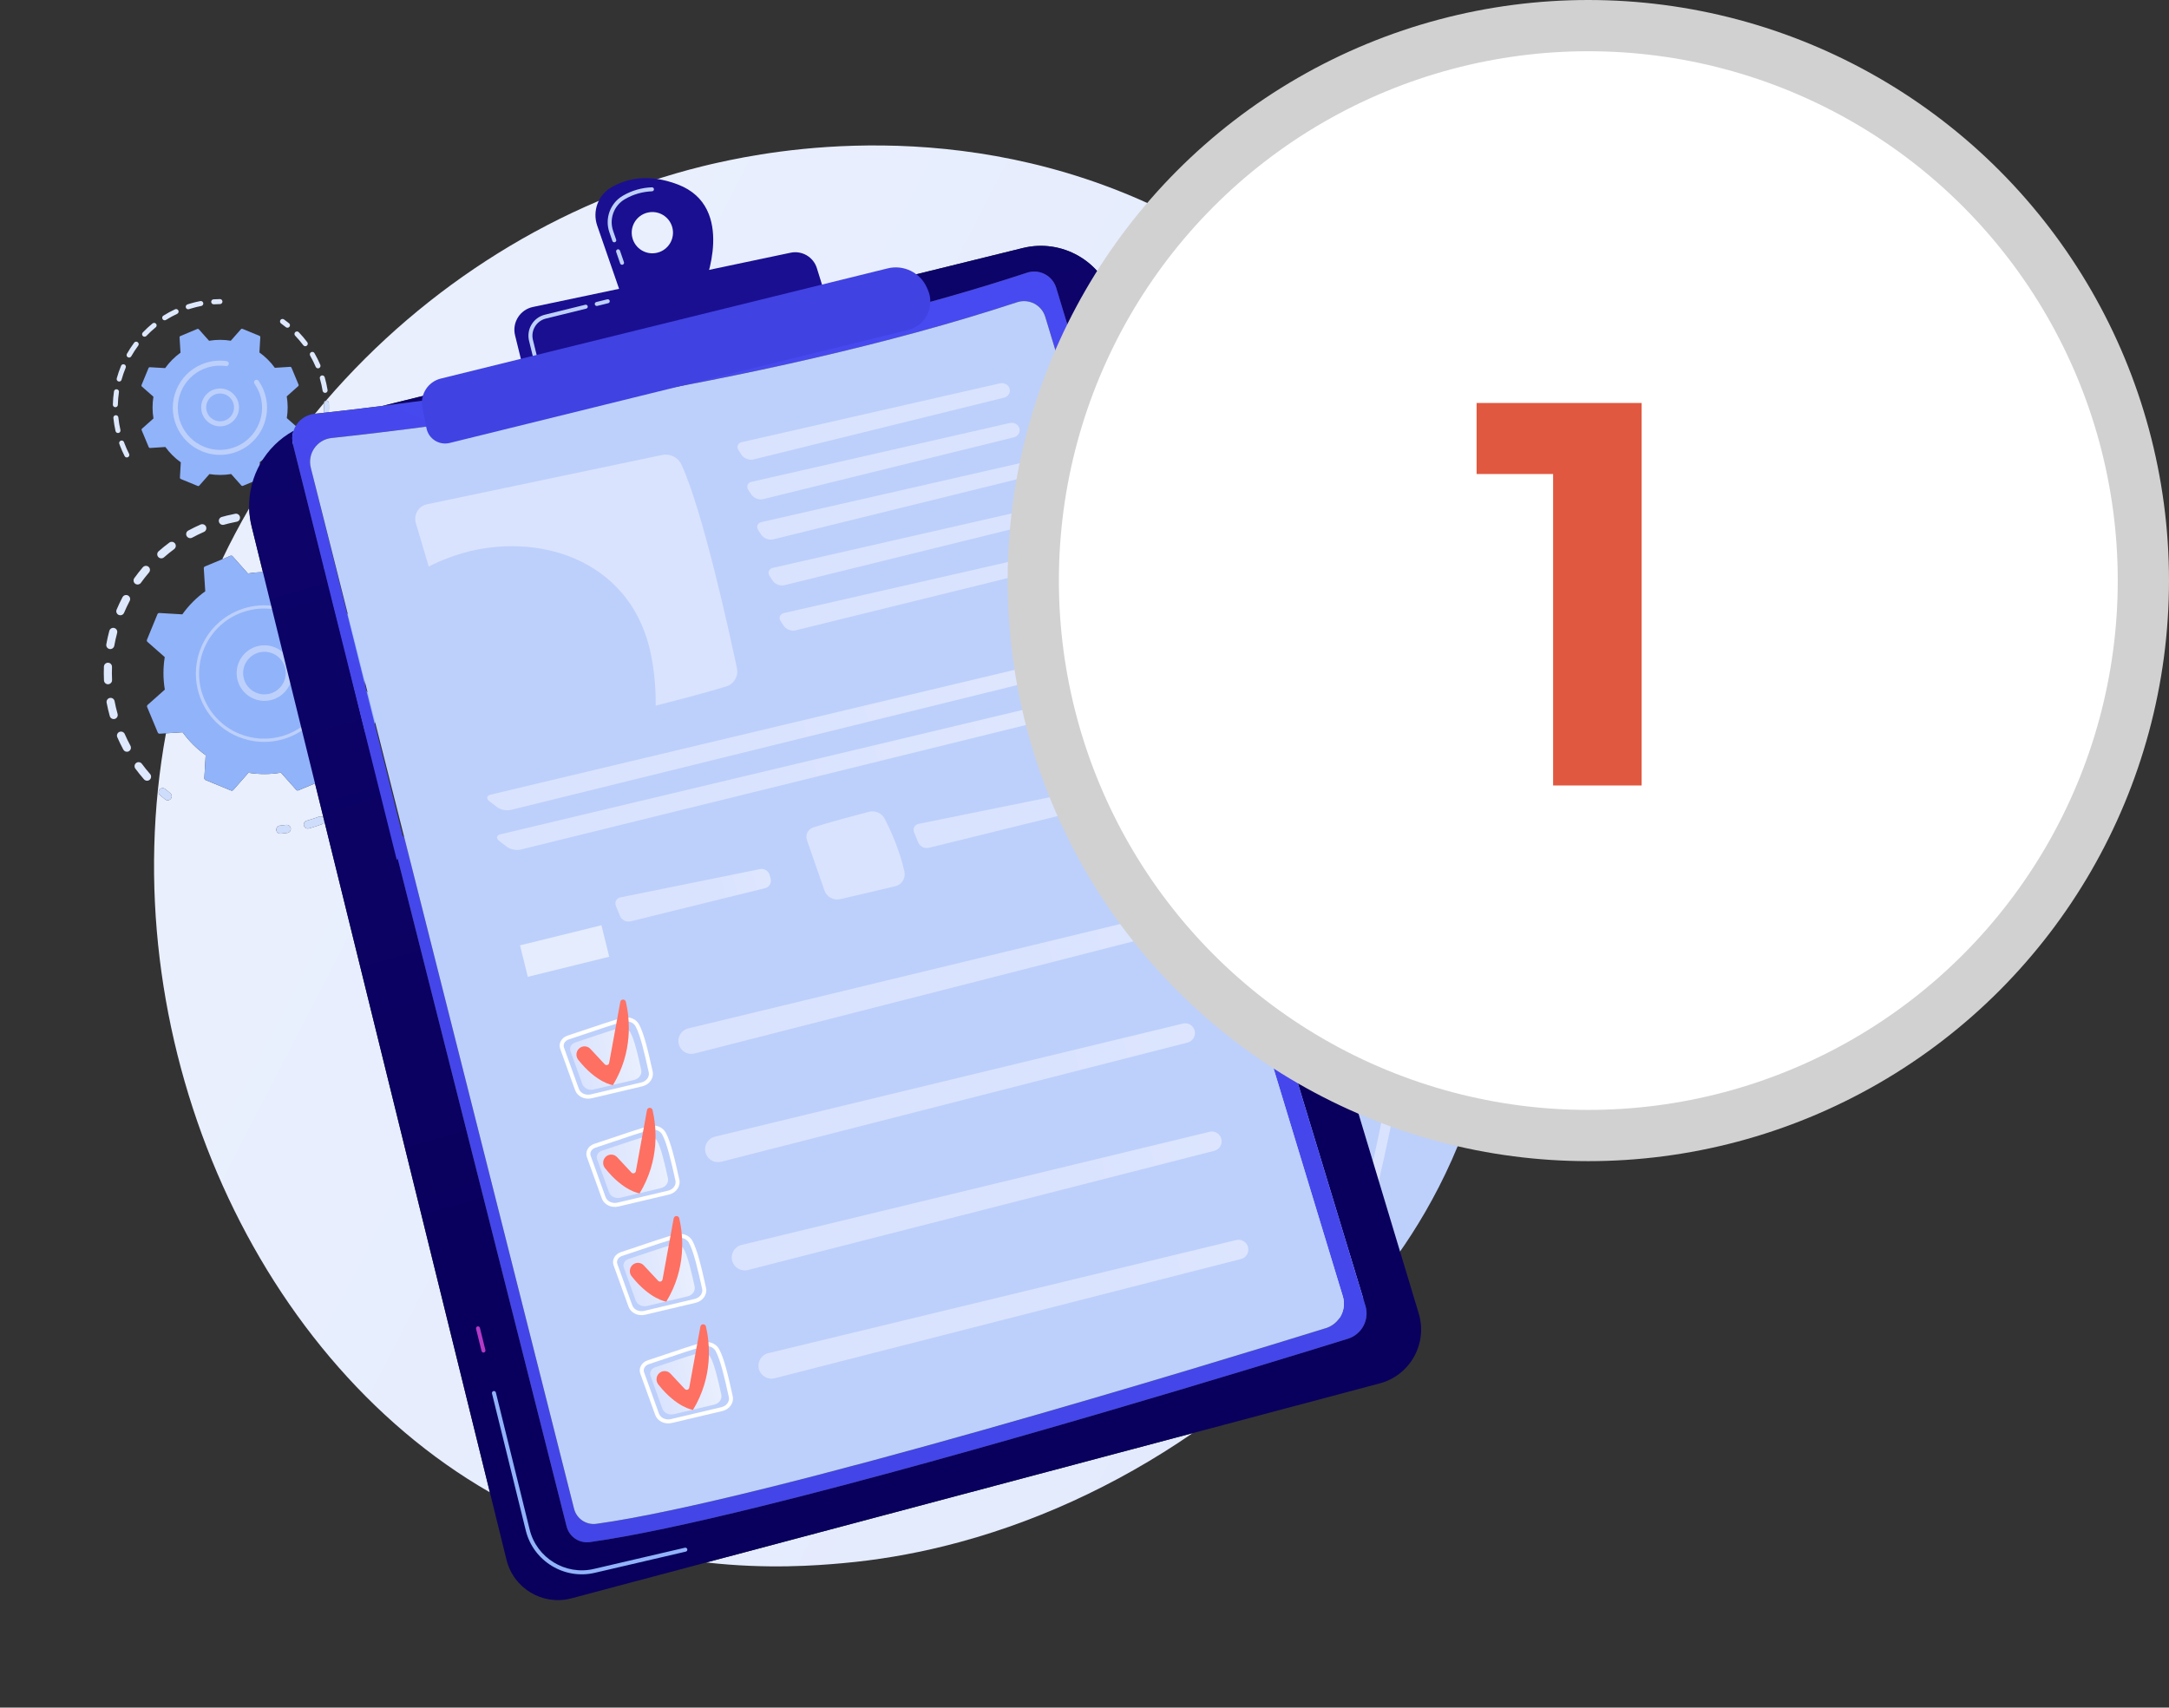 <svg width="127" height="100" viewBox="0 0 127 100" fill="none" xmlns="http://www.w3.org/2000/svg">
<rect x="0" y="0" width="127" height="100" fill="#333333" stroke="none"/>
<path d="M55.266 90.549C53.307 91.032 51.328 91.367 49.34 91.544C47.82 91.68 44.941 91.909 41.357 91.502L69.831 83.93C65.354 87.012 60.389 89.285 55.266 90.549ZM28.682 87.395C14.588 79.294 6.516 60.428 9.717 42.944L10.693 42.882C11.072 43.408 11.53 43.858 12.043 44.225L11.965 45.571C11.962 45.618 11.989 45.662 12.033 45.68L13.53 46.295C13.552 46.304 13.576 46.306 13.598 46.3C13.62 46.295 13.639 46.283 13.655 46.266L14.546 45.254C15.168 45.354 15.81 45.356 16.45 45.249L17.346 46.256C17.374 46.287 17.416 46.3 17.455 46.29C17.461 46.289 17.466 46.287 17.471 46.285L18.445 45.879L18.941 47.893C18.884 47.826 18.793 47.795 18.705 47.817C18.696 47.819 18.688 47.822 18.679 47.825C18.506 47.889 18.328 47.949 18.152 48.003C18.088 48.022 18.024 48.041 17.96 48.058C17.834 48.094 17.76 48.225 17.795 48.351C17.828 48.477 17.956 48.548 18.08 48.517C18.083 48.517 18.085 48.516 18.087 48.516C18.155 48.496 18.222 48.477 18.29 48.457C18.475 48.4 18.662 48.337 18.844 48.27C18.922 48.241 18.975 48.175 18.992 48.1L28.682 87.395ZM16.356 48.355C16.244 48.383 16.166 48.489 16.177 48.608C16.189 48.739 16.305 48.834 16.436 48.822C16.564 48.81 16.694 48.795 16.822 48.777C16.83 48.776 16.839 48.775 16.847 48.773C16.963 48.744 17.041 48.632 17.025 48.51C17.023 48.498 17.02 48.485 17.017 48.473C16.983 48.364 16.875 48.291 16.758 48.308C16.637 48.324 16.513 48.338 16.391 48.35C16.379 48.351 16.367 48.353 16.356 48.355ZM9.468 46.159C9.422 46.171 9.379 46.196 9.346 46.235C9.26 46.335 9.272 46.485 9.371 46.569C9.469 46.654 9.57 46.737 9.671 46.816C9.731 46.864 9.806 46.878 9.875 46.861C9.924 46.849 9.97 46.821 10.004 46.778C10.054 46.714 10.067 46.633 10.045 46.562C10.031 46.517 10.005 46.476 9.965 46.445C9.869 46.369 9.773 46.29 9.68 46.21C9.619 46.158 9.54 46.142 9.468 46.159ZM81.649 72.21L65.18 17.546C64.5 15.29 62.171 13.962 59.883 14.526L22.386 23.773C21.166 23.924 20.109 24.047 19.253 24.143C19.261 23.963 19.262 23.782 19.256 23.602C19.255 23.589 19.253 23.576 19.249 23.565C19.231 23.503 19.172 23.459 19.104 23.461C19.098 23.461 19.092 23.462 19.086 23.463C24.933 16.661 32.794 11.793 41.128 9.738C41.45 9.658 41.771 9.583 42.094 9.513C45.002 8.874 56.189 6.6 67.901 12.226C69.621 13.052 73.464 15.076 77.402 18.819C86.648 27.608 90.806 42.004 88.719 54.952C87.698 61.283 85.187 67.13 81.649 72.21ZM15.394 33.507C15.102 33.511 14.808 33.537 14.515 33.586L13.619 32.579C13.591 32.548 13.549 32.535 13.51 32.545C13.504 32.546 13.499 32.548 13.494 32.55L13.013 32.751C13.499 31.733 14.026 30.738 14.589 29.771C14.6 30.122 14.647 30.478 14.734 30.833L15.394 33.507ZM18.958 24.175C18.774 24.196 18.603 24.215 18.441 24.232C18.613 24.022 18.787 23.813 18.963 23.607C18.963 23.609 18.963 23.61 18.963 23.613C18.97 23.8 18.968 23.989 18.958 24.175Z" fill="url(#paint0_linear_4593_5970)"/>
<path d="M8.667 45.715C8.584 45.736 8.493 45.71 8.432 45.641C8.255 45.44 8.084 45.227 7.925 45.011C7.847 44.905 7.87 44.757 7.975 44.679C8.001 44.66 8.03 44.648 8.059 44.64C8.149 44.618 8.248 44.65 8.307 44.73C8.458 44.935 8.62 45.137 8.788 45.328C8.812 45.354 8.828 45.384 8.837 45.416C8.863 45.502 8.839 45.599 8.767 45.663C8.737 45.688 8.703 45.706 8.667 45.715ZM7.487 44.019C7.385 44.044 7.274 43.998 7.222 43.901C7.094 43.665 6.976 43.42 6.868 43.174C6.815 43.054 6.871 42.914 6.991 42.862C7.004 42.857 7.016 42.852 7.029 42.849C7.139 42.822 7.256 42.877 7.303 42.985C7.405 43.219 7.518 43.452 7.639 43.676C7.647 43.691 7.653 43.705 7.657 43.72C7.69 43.826 7.644 43.943 7.543 43.997C7.525 44.007 7.506 44.014 7.487 44.019ZM6.713 42.103C6.591 42.134 6.466 42.063 6.43 41.942L6.428 41.937C6.356 41.678 6.293 41.414 6.243 41.15C6.22 41.026 6.298 40.906 6.419 40.876C6.424 40.874 6.428 40.873 6.432 40.873C6.552 40.85 6.668 40.922 6.703 41.037C6.706 41.045 6.708 41.053 6.709 41.062C6.757 41.312 6.816 41.563 6.885 41.809C6.92 41.935 6.847 42.066 6.721 42.102C6.718 42.102 6.716 42.103 6.713 42.103ZM6.382 40.065C6.368 40.068 6.352 40.071 6.337 40.072C6.206 40.078 6.095 39.977 6.088 39.846C6.076 39.578 6.074 39.306 6.084 39.038C6.088 38.93 6.164 38.841 6.264 38.816C6.285 38.811 6.307 38.809 6.33 38.81C6.434 38.813 6.52 38.884 6.548 38.978C6.555 39.002 6.559 39.029 6.558 39.056C6.548 39.31 6.55 39.569 6.562 39.823C6.568 39.938 6.49 40.038 6.382 40.065ZM6.515 38.005C6.484 38.013 6.45 38.014 6.416 38.008C6.288 37.985 6.202 37.862 6.225 37.733C6.272 37.469 6.331 37.203 6.401 36.944C6.424 36.858 6.492 36.795 6.573 36.775C6.611 36.766 6.651 36.766 6.691 36.777C6.773 36.798 6.834 36.861 6.857 36.937C6.869 36.978 6.871 37.023 6.859 37.067C6.793 37.313 6.736 37.565 6.692 37.816C6.675 37.912 6.603 37.983 6.515 38.005ZM7.102 36.025C7.054 36.037 7.002 36.034 6.953 36.013C6.833 35.962 6.777 35.823 6.828 35.703C6.932 35.455 7.049 35.209 7.174 34.972C7.207 34.91 7.263 34.868 7.327 34.852C7.381 34.839 7.441 34.845 7.494 34.873C7.552 34.904 7.593 34.955 7.611 35.014C7.628 35.072 7.624 35.136 7.593 35.193C7.475 35.418 7.364 35.652 7.264 35.887C7.234 35.959 7.173 36.008 7.102 36.025ZM8.114 34.224C8.049 34.24 7.978 34.228 7.919 34.187C7.813 34.11 7.788 33.962 7.865 33.855C8.021 33.638 8.19 33.424 8.364 33.219C8.398 33.18 8.441 33.155 8.487 33.144C8.559 33.126 8.638 33.142 8.699 33.194C8.734 33.224 8.759 33.263 8.771 33.305C8.794 33.38 8.779 33.464 8.724 33.528C8.558 33.722 8.399 33.925 8.25 34.132C8.216 34.18 8.167 34.211 8.114 34.224ZM9.501 32.692C9.418 32.712 9.326 32.687 9.266 32.618C9.179 32.52 9.189 32.371 9.287 32.284C9.488 32.106 9.7 31.935 9.916 31.776C9.942 31.756 9.97 31.744 10 31.736C10.09 31.714 10.189 31.746 10.248 31.826C10.264 31.848 10.276 31.872 10.284 31.898C10.312 31.991 10.28 32.096 10.198 32.157C9.993 32.309 9.792 32.471 9.601 32.64C9.571 32.666 9.537 32.683 9.501 32.692ZM11.194 31.51C11.091 31.535 10.981 31.489 10.928 31.392C10.866 31.276 10.909 31.133 11.024 31.071C11.259 30.943 11.504 30.824 11.75 30.716C11.762 30.711 11.775 30.706 11.788 30.703C11.898 30.676 12.015 30.731 12.062 30.838C12.066 30.847 12.069 30.856 12.072 30.865C12.106 30.978 12.051 31.102 11.94 31.151C11.706 31.253 11.474 31.366 11.25 31.488C11.232 31.498 11.213 31.505 11.194 31.51ZM13.874 30.55C13.87 30.551 13.866 30.552 13.862 30.553C13.71 30.582 13.558 30.615 13.407 30.652C13.309 30.677 13.211 30.703 13.115 30.73C13.112 30.731 13.11 30.732 13.107 30.732C12.985 30.762 12.86 30.691 12.823 30.571L12.822 30.566C12.786 30.44 12.86 30.309 12.986 30.274C13.088 30.245 13.191 30.218 13.294 30.192C13.453 30.153 13.613 30.117 13.773 30.087C13.893 30.064 14.009 30.136 14.044 30.251C14.046 30.259 14.049 30.267 14.05 30.275C14.074 30.399 13.996 30.52 13.874 30.55Z" fill="#DEE8FD"/>
<path d="M9.875 46.861C9.806 46.877 9.731 46.864 9.671 46.816C9.57 46.737 9.469 46.653 9.371 46.569C9.272 46.484 9.26 46.334 9.346 46.235C9.379 46.196 9.422 46.17 9.469 46.159C9.54 46.141 9.62 46.158 9.68 46.209C9.773 46.29 9.869 46.369 9.965 46.444C10.005 46.476 10.031 46.517 10.045 46.562C10.067 46.633 10.054 46.714 10.004 46.778C9.97 46.82 9.924 46.848 9.875 46.861Z" fill="url(#paint1_linear_4593_5970)"/>
<path d="M16.847 48.773C16.839 48.775 16.831 48.776 16.822 48.777C16.695 48.795 16.565 48.809 16.436 48.822C16.305 48.834 16.19 48.739 16.177 48.608C16.166 48.489 16.244 48.383 16.356 48.355C16.368 48.353 16.379 48.351 16.391 48.35C16.514 48.338 16.637 48.324 16.758 48.307C16.875 48.291 16.984 48.364 17.017 48.473C17.021 48.485 17.023 48.497 17.025 48.51C17.042 48.632 16.963 48.744 16.847 48.773Z" fill="url(#paint2_linear_4593_5970)"/>
<path d="M18.081 48.517C17.957 48.548 17.828 48.477 17.796 48.351C17.76 48.225 17.834 48.094 17.96 48.059C18.024 48.041 18.088 48.022 18.152 48.003C18.329 47.949 18.506 47.889 18.679 47.825C18.688 47.822 18.697 47.819 18.705 47.817C18.793 47.796 18.884 47.826 18.942 47.893L18.993 48.1C18.976 48.176 18.922 48.241 18.844 48.27C18.662 48.337 18.475 48.4 18.29 48.457C18.222 48.477 18.155 48.496 18.088 48.515C18.085 48.516 18.083 48.517 18.081 48.517Z" fill="url(#paint3_linear_4593_5970)"/>
<path d="M17.436 32.54C17.392 32.522 17.342 32.534 17.31 32.569L16.419 33.581C15.797 33.481 15.155 33.479 14.515 33.586L13.619 32.579C13.588 32.543 13.537 32.532 13.493 32.55L12 33.173C11.957 33.191 11.93 33.236 11.932 33.282L12.018 34.628C11.492 35.007 11.042 35.465 10.676 35.978L9.329 35.899C9.282 35.897 9.238 35.924 9.22 35.968L8.605 37.464C8.587 37.508 8.599 37.558 8.634 37.59L9.646 38.481C9.546 39.103 9.544 39.745 9.651 40.385L8.644 41.281C8.609 41.312 8.597 41.363 8.615 41.406L9.238 42.899C9.257 42.943 9.3 42.97 9.348 42.967L10.693 42.882C11.072 43.408 11.53 43.858 12.043 44.224L11.964 45.571C11.962 45.618 11.989 45.662 12.033 45.68L13.529 46.295C13.573 46.313 13.623 46.301 13.655 46.266L14.546 45.254C15.168 45.354 15.81 45.356 16.45 45.249L17.346 46.256C17.377 46.291 17.428 46.303 17.471 46.284L18.965 45.661C19.008 45.643 19.035 45.6 19.032 45.552L18.947 44.207C19.473 43.828 19.923 43.37 20.289 42.857L21.636 42.935C21.683 42.938 21.727 42.91 21.745 42.867L22.36 41.371C22.378 41.327 22.366 41.276 22.331 41.245L21.319 40.354C21.419 39.731 21.421 39.09 21.314 38.45L22.321 37.554C22.356 37.522 22.368 37.472 22.35 37.428L21.727 35.935C21.709 35.891 21.665 35.864 21.617 35.867L20.272 35.953C19.893 35.427 19.435 34.977 18.922 34.611L19 33.264C19.003 33.217 18.976 33.173 18.932 33.155L17.436 32.54Z" fill="#91B3FA"/>
<path d="M14.741 40.42C15.008 40.618 15.337 40.7 15.667 40.651C16.346 40.549 16.817 39.914 16.716 39.233C16.615 38.554 15.979 38.083 15.299 38.184C14.619 38.286 14.148 38.921 14.249 39.602C14.259 39.663 14.272 39.724 14.29 39.782C14.367 40.036 14.523 40.259 14.741 40.42ZM17.091 39.178C17.223 40.065 16.61 40.894 15.723 41.026C15.293 41.09 14.864 40.983 14.515 40.725C14.166 40.466 13.938 40.087 13.874 39.657C13.742 38.77 14.356 37.941 15.243 37.809C16.05 37.689 16.809 38.186 17.039 38.945C17.062 39.02 17.079 39.098 17.091 39.178Z" fill="#BDD0FB"/>
<path d="M19.296 38.295C19.256 38.165 19.21 38.035 19.157 37.908C19.14 37.868 19.123 37.828 19.105 37.789C19.016 37.594 18.912 37.406 18.794 37.229C18.792 37.226 18.791 37.224 18.789 37.221C18.785 37.215 18.78 37.208 18.775 37.201C18.766 37.188 18.757 37.175 18.748 37.161C18.724 37.127 18.681 37.113 18.643 37.125C18.633 37.127 18.625 37.132 18.616 37.138C18.573 37.167 18.563 37.227 18.592 37.27C18.746 37.491 18.877 37.731 18.982 37.981C19.502 39.227 19.308 40.595 18.589 41.628C18.189 42.203 17.626 42.674 16.933 42.963C16.812 43.014 16.689 43.059 16.565 43.096C15.728 43.349 14.838 43.308 14.018 42.971C13.077 42.584 12.343 41.854 11.951 40.915C11.142 38.975 12.062 36.742 14 35.933C14.119 35.883 14.241 35.839 14.364 35.802C14.898 35.64 15.461 35.597 16.013 35.678C16.027 35.68 16.041 35.679 16.054 35.675C16.088 35.664 16.115 35.635 16.12 35.597C16.128 35.546 16.092 35.498 16.04 35.49C15.46 35.406 14.869 35.451 14.309 35.62C14.18 35.66 14.052 35.706 13.927 35.758C11.892 36.607 10.928 38.954 11.776 40.988C12.188 41.974 12.958 42.74 13.946 43.147C14.806 43.5 15.741 43.544 16.619 43.278C16.75 43.238 16.879 43.192 17.006 43.138C17.992 42.727 18.759 41.956 19.165 40.969C19.519 40.108 19.562 39.173 19.296 38.295Z" fill="#BDD0FB"/>
<path d="M12.913 17.804C12.902 17.806 12.891 17.807 12.88 17.808C12.761 17.809 12.641 17.814 12.523 17.822C12.442 17.827 12.372 17.767 12.366 17.685C12.361 17.613 12.409 17.55 12.477 17.533C12.485 17.531 12.494 17.53 12.502 17.53C12.627 17.521 12.752 17.516 12.877 17.515C12.943 17.514 13 17.558 13.018 17.619C13.022 17.632 13.024 17.646 13.025 17.66C13.025 17.729 12.978 17.788 12.913 17.804Z" fill="#DEE8FD"/>
<path d="M7.461 26.785C7.397 26.801 7.327 26.771 7.296 26.709C7.194 26.509 7.102 26.301 7.022 26.09C7.01 26.058 6.998 26.026 6.986 25.994C6.956 25.919 6.998 25.834 7.074 25.806C7.079 25.804 7.084 25.803 7.089 25.802C7.161 25.784 7.236 25.823 7.261 25.894C7.272 25.924 7.284 25.955 7.295 25.985C7.372 26.188 7.46 26.386 7.557 26.577C7.561 26.584 7.564 26.593 7.566 26.601C7.587 26.668 7.557 26.741 7.493 26.773C7.482 26.779 7.472 26.783 7.461 26.785ZM6.943 25.356C6.943 25.356 6.942 25.356 6.941 25.356C6.862 25.374 6.785 25.325 6.765 25.246C6.707 24.992 6.665 24.734 6.639 24.477C6.631 24.403 6.68 24.337 6.749 24.32C6.756 24.318 6.763 24.317 6.77 24.317C6.841 24.309 6.905 24.353 6.925 24.419C6.927 24.428 6.929 24.437 6.93 24.447C6.955 24.692 6.996 24.939 7.051 25.18C7.069 25.259 7.021 25.337 6.943 25.356ZM6.79 23.843C6.778 23.846 6.765 23.848 6.752 23.847C6.671 23.846 6.607 23.779 6.608 23.698C6.614 23.439 6.636 23.177 6.674 22.921C6.684 22.861 6.728 22.814 6.784 22.8C6.802 22.796 6.821 22.795 6.841 22.798C6.899 22.806 6.944 22.848 6.96 22.901C6.966 22.92 6.968 22.942 6.964 22.964C6.928 23.209 6.907 23.458 6.901 23.704C6.9 23.772 6.853 23.828 6.79 23.843ZM7.012 22.34C6.988 22.346 6.963 22.346 6.938 22.339C6.86 22.317 6.814 22.237 6.836 22.159C6.905 21.909 6.99 21.662 7.089 21.422C7.108 21.377 7.146 21.346 7.19 21.335C7.219 21.328 7.251 21.33 7.281 21.343C7.323 21.36 7.353 21.395 7.365 21.436C7.374 21.467 7.373 21.501 7.36 21.534C7.265 21.762 7.184 21.999 7.118 22.237C7.103 22.29 7.062 22.328 7.012 22.34ZM7.594 20.936C7.559 20.944 7.52 20.94 7.487 20.921C7.416 20.881 7.392 20.792 7.431 20.721C7.559 20.496 7.702 20.276 7.856 20.068C7.877 20.039 7.907 20.02 7.939 20.012C7.98 20.002 8.025 20.01 8.061 20.037C8.087 20.057 8.105 20.083 8.114 20.113C8.127 20.155 8.12 20.203 8.092 20.242C7.944 20.441 7.808 20.651 7.686 20.865C7.665 20.902 7.632 20.926 7.594 20.936ZM8.5 19.714C8.453 19.726 8.401 19.714 8.364 19.678C8.305 19.622 8.303 19.529 8.359 19.471C8.538 19.283 8.731 19.105 8.931 18.941C8.949 18.927 8.968 18.918 8.989 18.913C9.042 18.899 9.1 18.917 9.137 18.962C9.15 18.977 9.159 18.994 9.164 19.012C9.181 19.067 9.164 19.13 9.117 19.168C8.925 19.324 8.742 19.494 8.571 19.673C8.551 19.694 8.526 19.708 8.5 19.714ZM9.678 18.752C9.618 18.767 9.553 18.743 9.519 18.688C9.476 18.62 9.496 18.529 9.565 18.486C9.784 18.348 10.015 18.223 10.25 18.113C10.258 18.109 10.268 18.106 10.277 18.104C10.343 18.087 10.414 18.12 10.444 18.184C10.447 18.19 10.45 18.197 10.452 18.203C10.473 18.272 10.44 18.347 10.374 18.379C10.149 18.484 9.93 18.603 9.721 18.734C9.707 18.743 9.693 18.748 9.678 18.752ZM11.055 18.108C10.981 18.126 10.905 18.085 10.881 18.011C10.86 17.938 10.898 17.852 10.975 17.827C11.018 17.813 11.061 17.799 11.104 17.786C11.21 17.754 11.317 17.724 11.425 17.698C11.526 17.673 11.628 17.65 11.729 17.631C11.804 17.616 11.876 17.661 11.898 17.732C11.899 17.736 11.9 17.741 11.901 17.747C11.916 17.823 11.868 17.898 11.793 17.917C11.79 17.917 11.788 17.918 11.785 17.918C11.689 17.937 11.592 17.958 11.496 17.982C11.393 18.008 11.29 18.036 11.189 18.067C11.148 18.079 11.107 18.092 11.066 18.105C11.062 18.106 11.059 18.107 11.055 18.108Z" fill="#DEE8FD"/>
<path d="M18.963 23.606C18.963 23.539 19.01 23.481 19.074 23.465C19.078 23.464 19.082 23.463 19.086 23.463C19.045 23.511 19.004 23.558 18.963 23.606Z" fill="#DEE8FD"/>
<path d="M19.253 24.142C19.151 24.154 19.053 24.165 18.957 24.175C18.968 23.988 18.97 23.8 18.963 23.613C18.963 23.611 18.963 23.608 18.963 23.606C19.004 23.558 19.044 23.511 19.086 23.463C19.092 23.462 19.098 23.461 19.104 23.461C19.172 23.459 19.23 23.503 19.249 23.565C19.253 23.577 19.255 23.589 19.256 23.602C19.262 23.782 19.261 23.962 19.253 24.142Z" fill="url(#paint4_linear_4593_5970)"/>
<path d="M19.07 23.004C19.066 23.005 19.062 23.006 19.058 23.006C18.978 23.019 18.904 22.964 18.89 22.885C18.852 22.646 18.798 22.405 18.73 22.172C18.708 22.094 18.753 22.013 18.83 21.99C18.832 21.99 18.834 21.989 18.836 21.989C18.911 21.97 18.988 22.014 19.011 22.088L19.012 22.091C19.082 22.336 19.139 22.587 19.18 22.838C19.192 22.914 19.143 22.986 19.07 23.004ZM18.655 21.567C18.586 21.584 18.514 21.549 18.485 21.482C18.39 21.258 18.28 21.038 18.159 20.827C18.119 20.757 18.143 20.667 18.213 20.627C18.226 20.62 18.238 20.615 18.251 20.612C18.313 20.597 18.38 20.623 18.413 20.681C18.54 20.902 18.655 21.133 18.755 21.367C18.757 21.373 18.759 21.378 18.76 21.382C18.782 21.453 18.747 21.53 18.677 21.559C18.67 21.563 18.662 21.566 18.655 21.567ZM17.909 20.271C17.854 20.284 17.793 20.264 17.757 20.216C17.611 20.022 17.451 19.834 17.282 19.659C17.227 19.601 17.228 19.508 17.286 19.452C17.306 19.433 17.328 19.421 17.353 19.416C17.402 19.403 17.456 19.417 17.494 19.456C17.67 19.64 17.838 19.836 17.991 20.04C18.001 20.055 18.009 20.07 18.014 20.086C18.031 20.143 18.012 20.207 17.962 20.245C17.945 20.258 17.927 20.266 17.909 20.271Z" fill="#DEE8FD"/>
<path d="M16.866 19.188C16.824 19.198 16.776 19.19 16.739 19.16C16.646 19.085 16.551 19.012 16.455 18.943C16.39 18.895 16.375 18.804 16.422 18.739C16.443 18.709 16.473 18.69 16.506 18.682C16.546 18.672 16.59 18.679 16.626 18.705C16.726 18.777 16.826 18.853 16.924 18.933C16.947 18.951 16.963 18.977 16.972 19.003C16.985 19.049 16.977 19.099 16.945 19.138C16.924 19.164 16.896 19.18 16.866 19.188Z" fill="#DEE8FD"/>
<path d="M14.195 19.257C14.166 19.245 14.132 19.252 14.111 19.276L13.514 19.953C13.098 19.886 12.668 19.885 12.241 19.956L11.641 19.283C11.62 19.259 11.586 19.251 11.557 19.263L10.558 19.681C10.529 19.693 10.51 19.722 10.513 19.754L10.569 20.654C10.218 20.908 9.916 21.214 9.671 21.557L8.77 21.505C8.739 21.503 8.71 21.522 8.698 21.551L8.286 22.552C8.274 22.581 8.282 22.615 8.305 22.636L8.983 23.232C8.916 23.649 8.914 24.078 8.986 24.506L8.312 25.106C8.288 25.127 8.281 25.161 8.293 25.19L8.71 26.189C8.722 26.218 8.751 26.236 8.783 26.235L9.683 26.177C9.937 26.529 10.243 26.83 10.586 27.075L10.534 27.976C10.532 28.008 10.55 28.037 10.58 28.049L11.581 28.461C11.61 28.473 11.644 28.465 11.665 28.442L12.262 27.764C12.678 27.831 13.107 27.832 13.535 27.761L14.135 28.435C14.156 28.459 14.19 28.466 14.219 28.454L15.218 28.037C15.247 28.025 15.265 27.995 15.264 27.964L15.207 27.064C15.558 26.81 15.86 26.503 16.105 26.16L17.006 26.213C17.037 26.215 17.066 26.196 17.078 26.167L17.49 25.166C17.502 25.137 17.494 25.103 17.471 25.082L16.793 24.485C16.86 24.069 16.862 23.639 16.79 23.212L17.464 22.612C17.488 22.591 17.495 22.557 17.483 22.528L17.066 21.529C17.054 21.5 17.025 21.481 16.993 21.483L16.093 21.54C15.839 21.189 15.533 20.887 15.19 20.642L15.242 19.742C15.244 19.71 15.225 19.68 15.196 19.669L14.195 19.257Z" fill="#91B3FA"/>
<path d="M13.007 24.665C13.223 24.633 13.413 24.519 13.542 24.344C13.672 24.169 13.725 23.954 13.693 23.739C13.661 23.524 13.547 23.334 13.372 23.204C13.197 23.075 12.982 23.021 12.767 23.053C12.323 23.119 12.015 23.535 12.081 23.979C12.087 24.02 12.096 24.058 12.108 24.096C12.223 24.476 12.603 24.726 13.007 24.665ZM13.983 23.695C14.027 23.988 13.954 24.281 13.778 24.519C13.602 24.756 13.344 24.911 13.051 24.955C12.447 25.045 11.883 24.627 11.792 24.023C11.702 23.418 12.12 22.854 12.724 22.764C13.017 22.72 13.309 22.793 13.546 22.969C13.74 23.112 13.878 23.309 13.947 23.535C13.963 23.588 13.975 23.641 13.983 23.695Z" fill="#BDD0FB"/>
<path d="M15.518 23.081C15.491 22.992 15.46 22.904 15.424 22.817C15.351 22.644 15.261 22.477 15.156 22.323C15.151 22.316 15.146 22.309 15.141 22.302C15.104 22.248 15.038 22.228 14.979 22.245C14.964 22.25 14.95 22.256 14.938 22.265C14.871 22.312 14.855 22.403 14.901 22.469C15.001 22.613 15.086 22.768 15.153 22.93C15.157 22.939 15.16 22.948 15.164 22.957C15.32 23.341 15.375 23.751 15.329 24.153C15.305 24.371 15.25 24.587 15.167 24.797L15.165 24.802C15.162 24.807 15.16 24.812 15.158 24.817C14.908 25.427 14.435 25.901 13.827 26.155C13.748 26.188 13.669 26.217 13.588 26.241C13.047 26.405 12.47 26.378 11.94 26.16C11.331 25.91 10.856 25.437 10.602 24.829C10.349 24.222 10.347 23.551 10.597 22.942C10.847 22.332 11.32 21.858 11.928 21.604C12.005 21.572 12.084 21.544 12.164 21.519C12.509 21.415 12.873 21.386 13.231 21.439C13.253 21.442 13.275 21.44 13.295 21.434C13.347 21.418 13.389 21.373 13.397 21.315C13.408 21.235 13.353 21.161 13.273 21.149C12.873 21.09 12.465 21.122 12.079 21.239C11.99 21.266 11.902 21.297 11.815 21.334C11.135 21.617 10.606 22.149 10.326 22.831C10.046 23.512 10.047 24.262 10.332 24.942C10.615 25.622 11.147 26.151 11.829 26.431C12.422 26.675 13.067 26.705 13.673 26.521C13.763 26.494 13.852 26.462 13.94 26.425C15.257 25.876 15.924 24.418 15.518 23.081Z" fill="#BDD0FB"/>
<path d="M74.868 7.825C74.897 7.42 74.383 7.219 74.125 7.533C71.502 10.723 65.414 20.046 69.099 34.487C73.722 52.606 70.755 59.819 66.512 64.534C66.512 64.534 72.818 61.76 76.061 54.41C84.023 36.366 74.351 15.038 74.868 7.825Z" fill="#91B3FA"/>
<path d="M73.339 13.869C73.23 15.967 73.163 18.066 73.173 20.164C73.172 22.262 73.234 24.358 73.361 26.45C73.497 28.542 73.672 30.63 73.935 32.708C74.189 34.787 74.532 36.853 74.883 38.925C75.223 40.999 75.577 43.086 75.718 45.215C75.862 47.34 75.753 49.517 75.251 51.609C75.125 52.13 74.989 52.651 74.824 53.159C74.668 53.67 74.49 54.175 74.302 54.676C73.922 55.676 73.475 56.653 72.957 57.593C71.917 59.469 70.592 61.186 69.082 62.689C68.923 62.847 68.666 62.846 68.508 62.688C68.353 62.531 68.351 62.281 68.501 62.122L68.502 62.121C68.859 61.745 69.211 61.365 69.545 60.971C69.715 60.777 69.877 60.575 70.042 60.377C70.199 60.173 70.364 59.974 70.515 59.765C71.132 58.94 71.69 58.072 72.181 57.167C73.171 55.364 73.897 53.403 74.381 51.406C74.611 50.404 74.768 49.387 74.846 48.361C74.923 47.335 74.92 46.302 74.86 45.268C74.738 43.199 74.405 41.131 74.08 39.054C73.758 36.978 73.448 34.889 73.225 32.79C73.111 31.741 73.015 30.69 72.939 29.638C72.897 29.113 72.866 28.587 72.834 28.06C72.807 27.533 72.783 27.006 72.763 26.48C72.688 24.372 72.677 22.264 72.732 20.157C72.798 18.052 72.919 15.948 73.122 13.853C73.127 13.793 73.181 13.75 73.241 13.755C73.299 13.761 73.342 13.812 73.339 13.869Z" fill="#BDD0FB"/>
<path d="M77.337 76.574C77.639 77.26 78.544 77.413 79.063 76.872C81.926 73.89 89.26 64.725 87.504 50.559C86.02 38.598 86.353 31.971 86.713 28.973C86.789 28.338 86.011 27.976 85.574 28.441C80.745 33.57 66.361 51.738 77.337 76.574Z" fill="#BDD0FB"/>
<path d="M78.35 76.51C78.365 76.52 78.382 76.527 78.401 76.534C78.554 76.585 78.72 76.503 78.771 76.35C78.83 76.176 84.594 58.797 83.283 42.071C83.27 41.91 83.13 41.79 82.969 41.803C82.808 41.815 82.688 41.956 82.7 42.117C84.001 58.721 78.275 75.991 78.217 76.163C78.172 76.298 78.23 76.443 78.35 76.51Z" fill="url(#paint5_linear_4593_5970)"/>
<path d="M33.406 93.617C31.749 94.025 30.068 93.014 29.658 91.35L28.683 87.395L18.993 48.1L18.942 47.893L18.445 45.879L15.394 33.506L14.735 30.832C14.647 30.477 14.6 30.122 14.589 29.77C14.535 27.89 15.548 26.131 17.186 25.23C17.102 25.483 17.087 25.762 17.158 26.043L20.241 38.237C20.241 38.237 21.044 41.558 21.583 43.68C22.03 45.437 22.754 48.174 22.754 48.174L33.175 89.391C33.329 89.999 33.914 90.395 34.535 90.309C37.026 89.965 40.545 89.203 44.543 88.217C56.925 85.164 73.878 79.966 78.923 78.4C79.739 78.147 80.197 77.283 79.949 76.466L61.845 16.859C61.635 16.167 60.921 15.772 60.23 15.942C60.197 15.95 60.163 15.96 60.129 15.972C56.968 17.013 53.639 17.943 50.284 18.77C39.637 21.396 28.759 22.98 22.386 23.772L59.883 14.526C62.172 13.961 64.501 15.289 65.181 17.546L81.65 72.21L83.07 76.921C83.602 78.687 82.566 80.543 80.784 81.016L69.832 83.929L41.357 91.502L33.462 93.602C33.443 93.607 33.424 93.612 33.406 93.617Z" fill="url(#paint6_linear_4593_5970)"/>
<path d="M40.157 90.867L40.155 90.867L34.819 92.11C33.035 92.525 31.227 91.417 30.788 89.638L28.808 81.608C28.792 81.545 28.831 81.481 28.893 81.466C28.956 81.45 29.02 81.489 29.035 81.552L31.015 89.582C31.423 91.237 33.106 92.269 34.766 91.882L40.102 90.639C40.165 90.625 40.228 90.664 40.243 90.727C40.257 90.789 40.219 90.852 40.157 90.867Z" fill="#91B3FA"/>
<path d="M28.336 79.206C28.273 79.221 28.21 79.183 28.195 79.12L27.874 77.82C27.858 77.757 27.897 77.693 27.959 77.678C28.022 77.662 28.086 77.701 28.101 77.763L28.422 79.064C28.437 79.127 28.399 79.19 28.336 79.206Z" fill="url(#paint7_linear_4593_5970)"/>
<path d="M44.544 88.217C40.546 89.203 37.027 89.965 34.536 90.309C33.915 90.395 33.329 89.999 33.176 89.391L22.754 48.174C23.058 48.488 23.366 48.776 23.673 49.04L33.613 88.355C33.761 88.939 34.324 89.321 34.922 89.239C37.319 88.907 40.705 88.174 44.553 87.225C56.469 84.287 72.784 79.284 77.638 77.778C78.424 77.534 78.864 76.703 78.625 75.916L61.203 18.554C61.001 17.888 60.314 17.508 59.65 17.672C59.617 17.68 59.584 17.689 59.552 17.7C56.51 18.702 53.306 19.597 50.078 20.393C37.172 23.576 23.916 25.167 19.41 25.651C19.345 25.658 19.282 25.669 19.221 25.684C18.478 25.867 18.006 26.627 18.199 27.392L23.695 49.429C23.523 49.735 23.369 50.051 23.235 50.375L17.159 26.043C17.088 25.763 17.103 25.483 17.186 25.23C17.339 24.766 17.721 24.392 18.221 24.269C18.284 24.253 18.35 24.241 18.417 24.234C18.425 24.233 18.433 24.232 18.441 24.231C18.604 24.214 18.775 24.195 18.959 24.175C19.054 24.165 19.152 24.154 19.254 24.142C20.11 24.047 21.166 23.924 22.386 23.772C28.76 22.979 39.637 21.396 50.285 18.77C53.639 17.943 56.969 17.013 60.13 15.972C60.164 15.96 60.197 15.95 60.231 15.942C60.922 15.772 61.635 16.167 61.845 16.859L79.949 76.466C80.197 77.283 79.739 78.147 78.924 78.4C73.879 79.966 56.926 85.164 44.544 88.217Z" fill="url(#paint8_linear_4593_5970)"/>
<path d="M18.198 27.393C17.989 26.565 18.56 25.743 19.409 25.651C25.042 25.047 44.348 22.711 59.551 17.7C60.244 17.471 60.989 17.856 61.202 18.554L78.624 75.916C78.863 76.703 78.422 77.534 77.637 77.778C71.215 79.771 44.742 87.881 34.921 89.239C34.323 89.321 33.76 88.94 33.612 88.355L18.198 27.393Z" fill="#BDD0FB"/>
<path d="M38.394 41.322C38.403 40.426 38.332 39.476 38.148 38.486C37.119 32.971 31.892 31.199 27.461 32.292C27.179 32.362 26.899 32.443 26.624 32.536C26.105 32.711 25.595 32.926 25.104 33.177L24.349 30.629C24.208 30.153 24.494 29.658 24.972 29.541C24.982 29.538 24.992 29.535 25.002 29.534L38.761 26.647C39.232 26.548 39.71 26.787 39.909 27.225C41.143 29.938 42.651 36.781 43.149 39.137C43.248 39.6 42.976 40.062 42.522 40.199C41.353 40.553 39.91 40.939 38.394 41.322Z" fill="url(#paint9_linear_4593_5970)"/>
<path d="M58.789 23.287C59.031 23.228 59.177 22.992 59.114 22.764C59.05 22.536 58.8 22.394 58.556 22.45L43.441 25.892C43.198 25.948 43.11 26.164 43.248 26.373L43.421 26.637C43.557 26.845 43.867 26.967 44.109 26.907L58.789 23.287Z" fill="url(#paint10_linear_4593_5970)"/>
<path d="M44.014 28.216C43.771 28.271 43.684 28.487 43.821 28.695L43.994 28.96C44.131 29.168 44.441 29.29 44.683 29.23L59.362 25.61C59.605 25.551 59.751 25.316 59.688 25.087C59.624 24.859 59.373 24.717 59.13 24.773L44.014 28.216Z" fill="url(#paint11_linear_4593_5970)"/>
<path d="M44.595 30.573C44.352 30.628 44.265 30.843 44.402 31.052L44.575 31.316C44.712 31.525 45.022 31.647 45.264 31.587L59.944 27.967C60.186 27.908 60.332 27.672 60.269 27.444C60.205 27.215 59.954 27.074 59.711 27.129L44.595 30.573Z" fill="url(#paint12_linear_4593_5970)"/>
<path d="M45.257 33.255C45.014 33.31 44.927 33.526 45.064 33.735L45.237 33.999C45.374 34.208 45.684 34.33 45.926 34.27L60.605 30.65C60.848 30.59 60.994 30.355 60.93 30.126C60.867 29.898 60.616 29.756 60.373 29.811L45.257 33.255Z" fill="url(#paint13_linear_4593_5970)"/>
<path d="M45.909 35.901C45.666 35.956 45.579 36.173 45.716 36.381L45.889 36.645C46.026 36.854 46.336 36.976 46.578 36.916L61.258 33.296C61.5 33.236 61.646 33.001 61.583 32.772C61.519 32.544 61.268 32.403 61.026 32.458L45.909 35.901Z" fill="url(#paint14_linear_4593_5970)"/>
<path d="M64.2 38.975C64.442 38.915 64.581 38.681 64.509 38.455C64.437 38.229 64.18 38.091 63.937 38.149L28.734 46.536C28.492 46.594 28.455 46.765 28.652 46.918L29.102 47.264C29.299 47.417 29.659 47.492 29.901 47.432L64.2 38.975Z" fill="url(#paint15_linear_4593_5970)"/>
<path d="M29.307 48.859C29.064 48.917 29.028 49.089 29.225 49.241L29.675 49.587C29.872 49.739 30.232 49.815 30.474 49.755L64.772 41.298C65.014 41.238 65.154 41.004 65.082 40.778C65.01 40.552 64.753 40.414 64.51 40.472L29.307 48.859Z" fill="url(#paint16_linear_4593_5970)"/>
<path d="M30.449 55.361L35.216 54.186L35.671 56.029L30.904 57.205" fill="#E5ECFD"/>
<path d="M36.337 52.552C36.093 52.601 35.971 52.83 36.066 53.061L36.306 53.646C36.401 53.877 36.677 54.016 36.92 53.956L44.795 52.014C45.037 51.955 45.184 51.708 45.122 51.467L45.064 51.245C45.001 51.003 44.75 50.846 44.505 50.896L36.337 52.552Z" fill="url(#paint17_linear_4593_5970)"/>
<path d="M47.612 48.46C48.438 48.188 50.009 47.768 50.875 47.542C51.242 47.446 51.626 47.616 51.8 47.953C52.139 48.606 52.668 49.756 52.955 51.041C53.04 51.426 52.802 51.809 52.418 51.9L49.204 52.656C48.809 52.748 48.407 52.528 48.274 52.144L47.249 49.199C47.142 48.894 47.306 48.561 47.612 48.46Z" fill="url(#paint18_linear_4593_5970)"/>
<path d="M53.799 48.246C53.554 48.295 53.432 48.524 53.527 48.755L53.768 49.34C53.863 49.571 54.139 49.71 54.381 49.65L62.257 47.708C62.499 47.649 62.646 47.402 62.583 47.161L62.525 46.939C62.463 46.698 62.211 46.541 61.967 46.59L53.799 48.246Z" fill="url(#paint19_linear_4593_5970)"/>
<path d="M33.297 60.874C33.181 60.911 33.087 60.99 33.038 61.089C32.998 61.172 32.991 61.262 33.021 61.344L33.892 63.761C33.986 64.021 34.289 64.162 34.597 64.089L37.562 63.388L37.568 63.387C37.854 63.316 38.041 63.056 37.986 62.803C37.736 61.665 37.488 60.601 37.209 60.097C37.084 59.871 36.791 59.765 36.502 59.835C35.964 59.975 35.015 60.297 34.253 60.555C33.888 60.678 33.544 60.795 33.297 60.874ZM37.623 63.614C37.621 63.614 37.618 63.615 37.615 63.616L34.651 64.317C34.227 64.417 33.807 64.212 33.672 63.841L32.801 61.423C32.749 61.281 32.759 61.126 32.828 60.986C32.905 60.83 33.05 60.707 33.225 60.651C33.471 60.573 33.814 60.457 34.178 60.333C34.944 60.074 35.897 59.751 36.443 59.609C36.84 59.509 37.235 59.661 37.414 59.984C37.708 60.515 37.961 61.597 38.215 62.753C38.297 63.129 38.032 63.513 37.623 63.614Z" fill="white"/>
<path d="M33.678 61.052C34.289 60.856 35.606 60.386 36.245 60.22C36.515 60.15 36.794 60.255 36.915 60.475C37.151 60.901 37.36 61.816 37.545 62.662C37.601 62.916 37.419 63.174 37.136 63.241L34.767 63.801C34.476 63.87 34.186 63.731 34.095 63.48L33.398 61.548C33.326 61.348 33.452 61.124 33.678 61.052Z" fill="url(#paint20_linear_4593_5970)"/>
<path d="M39.815 61.326C39.98 61.629 40.331 61.782 40.666 61.696L67.973 54.715C68.282 54.636 68.467 54.32 68.384 54.012C68.303 53.712 67.998 53.532 67.697 53.605L40.301 60.228C39.817 60.345 39.576 60.889 39.815 61.326Z" fill="url(#paint21_linear_4593_5970)"/>
<path d="M33.9 61.41C34.088 61.227 34.389 61.234 34.568 61.426L35.409 62.328C35.494 62.418 35.645 62.374 35.667 62.252L36.32 58.674C36.352 58.496 36.605 58.491 36.646 58.668C36.874 59.657 37.074 61.594 35.887 63.55C35.887 63.55 34.936 63.427 33.859 62.065C33.703 61.868 33.721 61.585 33.9 61.41Z" fill="url(#paint22_linear_4593_5970)"/>
<path d="M34.86 67.213C34.745 67.25 34.65 67.329 34.601 67.428C34.56 67.511 34.554 67.601 34.584 67.683L35.456 70.1C35.549 70.36 35.852 70.501 36.16 70.428L39.125 69.727L39.13 69.725C39.417 69.655 39.605 69.394 39.549 69.142C39.299 68.004 39.051 66.94 38.772 66.436C38.647 66.21 38.349 66.099 38.065 66.174C37.527 66.314 36.578 66.635 35.816 66.894C35.451 67.017 35.107 67.134 34.86 67.213ZM39.186 69.953C39.184 69.953 39.181 69.954 39.178 69.955L36.214 70.656C35.79 70.756 35.37 70.551 35.236 70.18L34.364 67.762C34.312 67.62 34.322 67.465 34.391 67.325C34.468 67.168 34.613 67.046 34.789 66.99C35.033 66.912 35.377 66.795 35.741 66.672C36.507 66.413 37.459 66.09 38.006 65.948C38.01 65.947 38.014 65.946 38.017 65.945C38.407 65.849 38.8 66.003 38.977 66.323C39.271 66.854 39.524 67.936 39.778 69.092C39.86 69.467 39.595 69.852 39.186 69.953Z" fill="white"/>
<path d="M35.241 67.391C35.852 67.195 37.169 66.725 37.807 66.559C38.078 66.489 38.356 66.594 38.478 66.813C38.714 67.24 38.923 68.155 39.108 69.001C39.164 69.255 38.982 69.513 38.699 69.58L36.33 70.14C36.039 70.209 35.749 70.07 35.658 69.818L34.961 67.886C34.889 67.687 35.015 67.463 35.241 67.391Z" fill="url(#paint23_linear_4593_5970)"/>
<path d="M41.378 67.664C41.543 67.968 41.894 68.121 42.229 68.035L69.536 61.054C69.845 60.975 70.03 60.658 69.947 60.351C69.866 60.051 69.561 59.871 69.26 59.944L41.864 66.567C41.38 66.684 41.139 67.228 41.378 67.664Z" fill="url(#paint24_linear_4593_5970)"/>
<path d="M35.463 67.749C35.651 67.566 35.953 67.573 36.131 67.765L36.973 68.667C37.057 68.757 37.208 68.713 37.23 68.591L37.883 65.013C37.915 64.835 38.168 64.83 38.209 65.007C38.437 65.996 38.637 67.933 37.45 69.889C37.45 69.889 36.499 69.766 35.422 68.404C35.266 68.207 35.284 67.924 35.463 67.749Z" fill="url(#paint25_linear_4593_5970)"/>
<path d="M36.423 73.552C36.307 73.588 36.213 73.667 36.164 73.767C36.123 73.85 36.117 73.94 36.147 74.021L37.019 76.439C37.112 76.699 37.415 76.839 37.723 76.767L40.688 76.066L40.693 76.064C40.98 75.994 41.168 75.733 41.112 75.481C40.862 74.343 40.614 73.279 40.335 72.775C40.21 72.549 39.911 72.437 39.628 72.513C39.09 72.653 38.141 72.974 37.379 73.232C37.014 73.356 36.67 73.473 36.423 73.552ZM40.749 76.291C40.747 76.292 40.744 76.293 40.741 76.293L37.777 76.994C37.353 77.094 36.933 76.89 36.799 76.518L35.927 74.101C35.875 73.959 35.885 73.804 35.954 73.664C36.031 73.507 36.176 73.385 36.352 73.329C36.596 73.25 36.94 73.134 37.304 73.011C38.07 72.751 39.023 72.428 39.569 72.286C39.573 72.285 39.577 72.284 39.581 72.284C39.97 72.188 40.362 72.342 40.54 72.662C40.834 73.193 41.087 74.275 41.341 75.431C41.423 75.806 41.158 76.19 40.749 76.291Z" fill="white"/>
<path d="M36.804 73.729C37.415 73.534 38.732 73.064 39.371 72.898C39.641 72.828 39.919 72.933 40.041 73.152C40.277 73.579 40.486 74.494 40.672 75.34C40.727 75.594 40.545 75.852 40.262 75.918L37.893 76.479C37.602 76.547 37.312 76.409 37.221 76.157L36.524 74.225C36.452 74.026 36.578 73.802 36.804 73.729Z" fill="url(#paint26_linear_4593_5970)"/>
<path d="M42.941 74.003C43.107 74.307 43.457 74.46 43.792 74.374L71.1 67.393C71.409 67.314 71.593 66.997 71.51 66.689C71.43 66.39 71.125 66.21 70.823 66.282L43.427 72.906C42.944 73.023 42.703 73.567 42.941 74.003Z" fill="url(#paint27_linear_4593_5970)"/>
<path d="M37.026 74.088C37.214 73.905 37.516 73.912 37.694 74.104L38.535 75.005C38.62 75.096 38.771 75.052 38.793 74.93L39.446 71.352C39.478 71.174 39.731 71.169 39.772 71.346C40 72.334 40.2 74.272 39.013 76.228C39.013 76.228 38.062 76.105 36.985 74.743C36.829 74.546 36.847 74.263 37.026 74.088Z" fill="url(#paint28_linear_4593_5970)"/>
<path d="M37.986 79.891C37.871 79.927 37.776 80.006 37.727 80.106C37.687 80.188 37.681 80.279 37.71 80.36L38.582 82.778C38.676 83.037 38.979 83.178 39.286 83.106L42.251 82.405L42.257 82.403C42.544 82.333 42.731 82.072 42.676 81.82C42.426 80.681 42.178 79.618 41.898 79.114C41.773 78.888 41.475 78.775 41.191 78.852C40.653 78.992 39.705 79.313 38.942 79.571C38.578 79.695 38.233 79.811 37.986 79.891ZM42.313 82.63C42.31 82.631 42.307 82.632 42.305 82.632L39.34 83.333C38.917 83.433 38.496 83.229 38.362 82.857L37.49 80.44C37.439 80.298 37.449 80.142 37.518 80.003C37.595 79.846 37.739 79.724 37.915 79.668C38.16 79.589 38.503 79.473 38.867 79.35C39.633 79.09 40.586 78.767 41.132 78.625C41.136 78.624 41.14 78.623 41.144 78.622C41.533 78.526 41.926 78.681 42.103 79.001C42.398 79.532 42.65 80.614 42.904 81.77C42.986 82.145 42.722 82.529 42.313 82.63Z" fill="white"/>
<path d="M38.367 80.068C38.978 79.873 40.295 79.403 40.934 79.237C41.204 79.167 41.483 79.272 41.604 79.491C41.84 79.918 42.049 80.833 42.235 81.679C42.29 81.933 42.108 82.191 41.825 82.257L39.456 82.818C39.165 82.886 38.875 82.748 38.784 82.496L38.087 80.564C38.015 80.365 38.141 80.141 38.367 80.068Z" fill="url(#paint29_linear_4593_5970)"/>
<path d="M44.504 80.342C44.67 80.646 45.02 80.798 45.355 80.713L72.662 73.731C72.972 73.652 73.156 73.336 73.073 73.028C72.993 72.729 72.688 72.549 72.386 72.621L44.99 79.245C44.507 79.362 44.266 79.906 44.504 80.342Z" fill="url(#paint30_linear_4593_5970)"/>
<path d="M38.589 80.427C38.777 80.244 39.079 80.251 39.257 80.443L40.099 81.344C40.183 81.435 40.334 81.39 40.356 81.269L41.009 77.691C41.041 77.512 41.294 77.508 41.335 77.684C41.563 78.673 41.763 80.611 40.576 82.567C40.576 82.567 39.625 82.444 38.548 81.082C38.392 80.885 38.41 80.602 38.589 80.427Z" fill="url(#paint31_linear_4593_5970)"/>
<path d="M38.486 14.799C37.838 14.959 37.183 14.563 37.024 13.915C36.864 13.267 37.26 12.613 37.908 12.453C38.556 12.293 39.211 12.689 39.37 13.336C39.53 13.985 39.134 14.639 38.486 14.799ZM39.697 10.807C37.942 10.134 36.645 10.476 35.794 10.973C35.019 11.426 34.675 12.367 34.969 13.216L36.429 17.434L41.238 16.692C41.238 16.692 43.139 12.127 39.697 10.807Z" fill="url(#paint32_linear_4593_5970)"/>
<path d="M35.995 14.187C35.937 14.201 35.877 14.169 35.857 14.111L35.68 13.601C35.4 12.792 35.731 11.894 36.466 11.464C36.987 11.16 37.56 10.993 38.169 10.969C38.233 10.967 38.288 11.017 38.29 11.081C38.293 11.146 38.243 11.2 38.178 11.203C37.608 11.226 37.072 11.381 36.584 11.666C35.945 12.039 35.658 12.821 35.901 13.524L36.078 14.035C36.099 14.095 36.066 14.162 36.006 14.183C36.002 14.184 35.999 14.186 35.995 14.187ZM36.451 15.503C36.393 15.517 36.332 15.485 36.312 15.428L36.08 14.756C36.059 14.695 36.091 14.628 36.152 14.607C36.214 14.585 36.28 14.618 36.301 14.679L36.533 15.352C36.555 15.412 36.522 15.479 36.461 15.5C36.458 15.501 36.454 15.502 36.451 15.503Z" fill="#BDD0FB"/>
<path d="M30.694 21.808L30.158 19.638C29.974 18.889 30.447 18.136 31.202 17.977L46.29 14.8C46.96 14.659 47.627 15.05 47.83 15.704L48.469 17.758L30.694 21.808Z" fill="url(#paint33_linear_4593_5970)"/>
<path d="M35.613 17.756L34.97 17.915C34.907 17.93 34.844 17.892 34.828 17.829C34.813 17.767 34.851 17.703 34.914 17.688L35.557 17.529C35.62 17.514 35.684 17.552 35.699 17.615C35.715 17.678 35.676 17.741 35.613 17.756Z" fill="#BDD0FB"/>
<path d="M31.335 20.927C31.273 20.943 31.21 20.904 31.194 20.841L30.978 19.964C30.81 19.285 31.226 18.597 31.904 18.43L34.27 17.847C34.333 17.831 34.396 17.87 34.411 17.933C34.427 17.995 34.389 18.058 34.326 18.074L31.96 18.657C31.407 18.794 31.068 19.355 31.205 19.908L31.421 20.785C31.437 20.848 31.398 20.912 31.335 20.927Z" fill="#BDD0FB"/>
<path d="M24.733 23.859C24.584 23.099 25.058 22.356 25.81 22.17L51.974 15.717C52.915 15.485 53.886 15.964 54.275 16.851L54.329 16.974C54.755 17.945 54.202 19.067 53.172 19.322L26.329 25.941C25.712 26.093 25.093 25.698 24.971 25.075L24.733 23.859Z" fill="url(#paint34_linear_4593_5970)"/>
<circle cx="93" cy="34" r="32.5" fill="white" stroke="#D1D1D1" stroke-width="3"/>
<path d="M96.122 23.6V46H90.938V27.76H86.458V23.6H96.122Z" fill="#E0583F"/>
<defs>
<linearGradient id="paint0_linear_4593_5970" x1="200.237" y1="43.136" x2="57.12" y2="-30.838" gradientUnits="userSpaceOnUse">
<stop stop-color="#DAE3FE"/>
<stop offset="1" stop-color="#E9EFFD"/>
</linearGradient>
<linearGradient id="paint1_linear_4593_5970" x1="144.817" y1="64.284" x2="43.34" y2="11.833" gradientUnits="userSpaceOnUse">
<stop stop-color="#C4D5FD"/>
<stop offset="1" stop-color="#CEDDFC"/>
</linearGradient>
<linearGradient id="paint2_linear_4593_5970" x1="137.273" y1="67.163" x2="41.464" y2="17.641" gradientUnits="userSpaceOnUse">
<stop stop-color="#C4D5FD"/>
<stop offset="1" stop-color="#CEDDFC"/>
</linearGradient>
<linearGradient id="paint3_linear_4593_5970" x1="137.194" y1="67.193" x2="41.444" y2="17.702" gradientUnits="userSpaceOnUse">
<stop stop-color="#C4D5FD"/>
<stop offset="1" stop-color="#CEDDFC"/>
</linearGradient>
<linearGradient id="paint4_linear_4593_5970" x1="184.181" y1="49.263" x2="53.127" y2="-18.476" gradientUnits="userSpaceOnUse">
<stop stop-color="#C4D5FD"/>
<stop offset="1" stop-color="#CEDDFC"/>
</linearGradient>
<linearGradient id="paint5_linear_4593_5970" x1="129.778" y1="13.516" x2="153.461" y2="7.676" gradientUnits="userSpaceOnUse">
<stop stop-color="#DAE3FE"/>
<stop offset="1" stop-color="#E9EFFD"/>
</linearGradient>
<linearGradient id="paint6_linear_4593_5970" x1="93.484" y1="57.965" x2="36.461" y2="-143.724" gradientUnits="userSpaceOnUse">
<stop stop-color="#09005D"/>
<stop offset="1" stop-color="#1A0F91"/>
</linearGradient>
<linearGradient id="paint7_linear_4593_5970" x1="19.958" y1="75.689" x2="69.962" y2="92.494" gradientUnits="userSpaceOnUse">
<stop stop-color="#A737D5"/>
<stop offset="1" stop-color="#EF497A"/>
</linearGradient>
<linearGradient id="paint8_linear_4593_5970" x1="116.67" y1="-87.356" x2="25.321" y2="128.03" gradientUnits="userSpaceOnUse">
<stop stop-color="#4F52FF"/>
<stop offset="1" stop-color="#4042E2"/>
</linearGradient>
<linearGradient id="paint9_linear_4593_5970" x1="36.714" y1="-16.159" x2="63.181" y2="-22.686" gradientUnits="userSpaceOnUse">
<stop stop-color="#DAE3FE"/>
<stop offset="1" stop-color="#E9EFFD"/>
</linearGradient>
<linearGradient id="paint10_linear_4593_5970" x1="65.144" y1="-31.799" x2="91.297" y2="-38.248" gradientUnits="userSpaceOnUse">
<stop stop-color="#DAE3FE"/>
<stop offset="1" stop-color="#E9EFFD"/>
</linearGradient>
<linearGradient id="paint11_linear_4593_5970" x1="64.392" y1="-23.62" x2="89.756" y2="-29.875" gradientUnits="userSpaceOnUse">
<stop stop-color="#DAE3FE"/>
<stop offset="1" stop-color="#E9EFFD"/>
</linearGradient>
<linearGradient id="paint12_linear_4593_5970" x1="63.568" y1="-15.554" x2="88.13" y2="-21.611" gradientUnits="userSpaceOnUse">
<stop stop-color="#DAE3FE"/>
<stop offset="1" stop-color="#E9EFFD"/>
</linearGradient>
<linearGradient id="paint13_linear_4593_5970" x1="62.56" y1="-6.669" x2="86.211" y2="-12.501" gradientUnits="userSpaceOnUse">
<stop stop-color="#DAE3FE"/>
<stop offset="1" stop-color="#E9EFFD"/>
</linearGradient>
<linearGradient id="paint14_linear_4593_5970" x1="62.437" y1="-0.291" x2="85.604" y2="-6.004" gradientUnits="userSpaceOnUse">
<stop stop-color="#DAE3FE"/>
<stop offset="1" stop-color="#E9EFFD"/>
</linearGradient>
<linearGradient id="paint15_linear_4593_5970" x1="37.975" y1="13.141" x2="91.579" y2="-0.077" gradientUnits="userSpaceOnUse">
<stop stop-color="#DAE3FE"/>
<stop offset="1" stop-color="#E9EFFD"/>
</linearGradient>
<linearGradient id="paint16_linear_4593_5970" x1="38.831" y1="16.615" x2="92.435" y2="3.397" gradientUnits="userSpaceOnUse">
<stop stop-color="#DAE3FE"/>
<stop offset="1" stop-color="#E9EFFD"/>
</linearGradient>
<linearGradient id="paint17_linear_4593_5970" x1="40.061" y1="44.089" x2="50.298" y2="41.564" gradientUnits="userSpaceOnUse">
<stop stop-color="#DAE3FE"/>
<stop offset="1" stop-color="#E9EFFD"/>
</linearGradient>
<linearGradient id="paint18_linear_4593_5970" x1="55.136" y1="37.789" x2="61.075" y2="36.324" gradientUnits="userSpaceOnUse">
<stop stop-color="#DAE3FE"/>
<stop offset="1" stop-color="#E9EFFD"/>
</linearGradient>
<linearGradient id="paint19_linear_4593_5970" x1="71.698" y1="21.513" x2="84.289" y2="18.408" gradientUnits="userSpaceOnUse">
<stop stop-color="#DAE3FE"/>
<stop offset="1" stop-color="#E9EFFD"/>
</linearGradient>
<linearGradient id="paint20_linear_4593_5970" x1="33.628" y1="62.485" x2="37.295" y2="61.581" gradientUnits="userSpaceOnUse">
<stop stop-color="#DAE3FE"/>
<stop offset="1" stop-color="#E9EFFD"/>
</linearGradient>
<linearGradient id="paint21_linear_4593_5970" x1="54.62" y1="34.018" x2="97.494" y2="23.446" gradientUnits="userSpaceOnUse">
<stop stop-color="#DAE3FE"/>
<stop offset="1" stop-color="#E9EFFD"/>
</linearGradient>
<linearGradient id="paint22_linear_4593_5970" x1="41.331" y1="41.076" x2="35.833" y2="60.433" gradientUnits="userSpaceOnUse">
<stop stop-color="#FF928E"/>
<stop offset="1" stop-color="#FE7062"/>
</linearGradient>
<linearGradient id="paint23_linear_4593_5970" x1="35.191" y1="68.824" x2="38.858" y2="67.92" gradientUnits="userSpaceOnUse">
<stop stop-color="#DAE3FE"/>
<stop offset="1" stop-color="#E9EFFD"/>
</linearGradient>
<linearGradient id="paint24_linear_4593_5970" x1="56.959" y1="43.502" x2="99.833" y2="32.929" gradientUnits="userSpaceOnUse">
<stop stop-color="#DAE3FE"/>
<stop offset="1" stop-color="#E9EFFD"/>
</linearGradient>
<linearGradient id="paint25_linear_4593_5970" x1="43.617" y1="43.916" x2="38.263" y2="62.766" gradientUnits="userSpaceOnUse">
<stop stop-color="#FF928E"/>
<stop offset="1" stop-color="#FE7062"/>
</linearGradient>
<linearGradient id="paint26_linear_4593_5970" x1="36.754" y1="75.163" x2="40.421" y2="74.259" gradientUnits="userSpaceOnUse">
<stop stop-color="#DAE3FE"/>
<stop offset="1" stop-color="#E9EFFD"/>
</linearGradient>
<linearGradient id="paint27_linear_4593_5970" x1="59.298" y1="52.986" x2="102.172" y2="42.413" gradientUnits="userSpaceOnUse">
<stop stop-color="#DAE3FE"/>
<stop offset="1" stop-color="#E9EFFD"/>
</linearGradient>
<linearGradient id="paint28_linear_4593_5970" x1="46.729" y1="44.8" x2="41.375" y2="63.65" gradientUnits="userSpaceOnUse">
<stop stop-color="#FF928E"/>
<stop offset="1" stop-color="#FE7062"/>
</linearGradient>
<linearGradient id="paint29_linear_4593_5970" x1="38.317" y1="81.502" x2="41.984" y2="80.598" gradientUnits="userSpaceOnUse">
<stop stop-color="#DAE3FE"/>
<stop offset="1" stop-color="#E9EFFD"/>
</linearGradient>
<linearGradient id="paint30_linear_4593_5970" x1="61.636" y1="62.47" x2="104.51" y2="51.897" gradientUnits="userSpaceOnUse">
<stop stop-color="#DAE3FE"/>
<stop offset="1" stop-color="#E9EFFD"/>
</linearGradient>
<linearGradient id="paint31_linear_4593_5970" x1="49.841" y1="45.684" x2="44.487" y2="64.535" gradientUnits="userSpaceOnUse">
<stop stop-color="#FF928E"/>
<stop offset="1" stop-color="#FE7062"/>
</linearGradient>
<linearGradient id="paint32_linear_4593_5970" x1="75.735" y1="-108.525" x2="49.998" y2="-49.018" gradientUnits="userSpaceOnUse">
<stop stop-color="#09005D"/>
<stop offset="1" stop-color="#1A0F91"/>
</linearGradient>
<linearGradient id="paint33_linear_4593_5970" x1="76.353" y1="-92.774" x2="52.191" y2="-36.911" gradientUnits="userSpaceOnUse">
<stop stop-color="#09005D"/>
<stop offset="1" stop-color="#1A0F91"/>
</linearGradient>
<linearGradient id="paint34_linear_4593_5970" x1="70.612" y1="-82.453" x2="57.518" y2="-32.613" gradientUnits="userSpaceOnUse">
<stop stop-color="#4F52FF"/>
<stop offset="1" stop-color="#4042E2"/>
</linearGradient>
</defs>
</svg>
